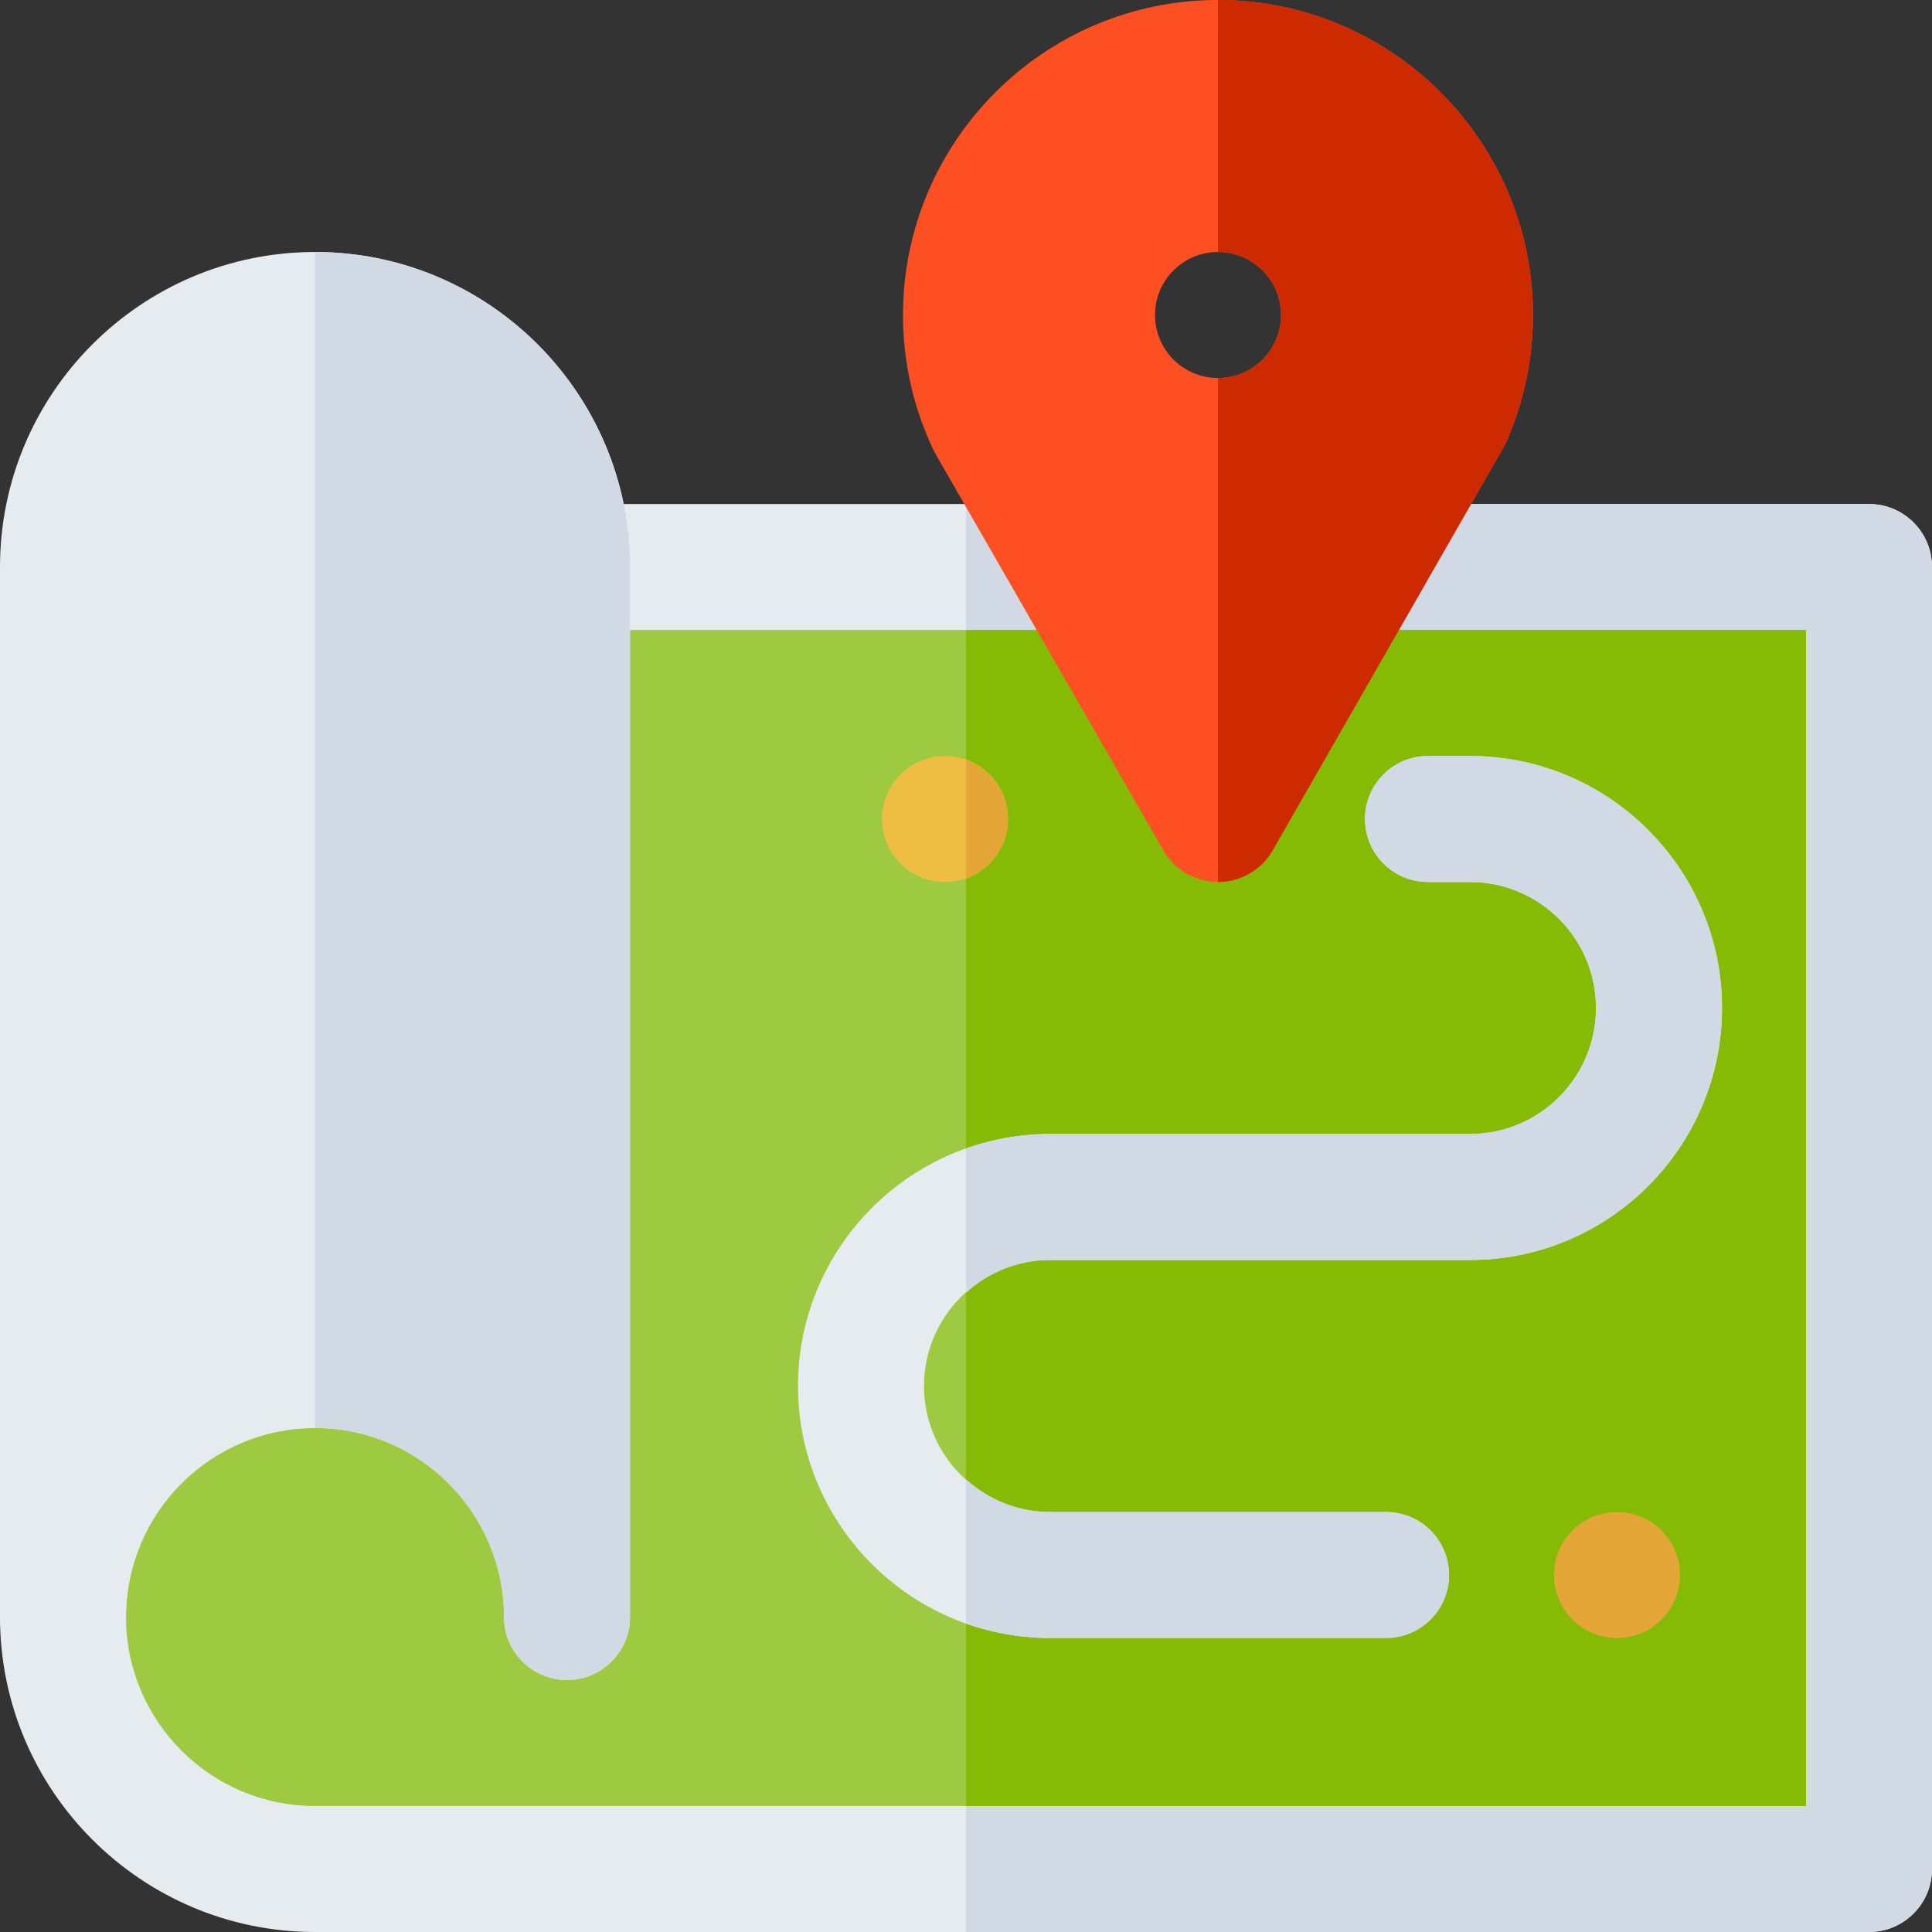 <?xml version="1.0" encoding="iso-8859-1"?>
<!-- Generator: Adobe Illustrator 19.0.0, SVG Export Plug-In . SVG Version: 6.00 Build 0)  -->
<svg version="1.1" id="Layer_1" xmlns="http://www.w3.org/2000/svg" xmlns:xlink="http://www.w3.org/1999/xlink" x="0px" y="0px"
	 viewBox="0 0 512 512" style="enable-background:new 0 0 512 512;" xml:space="preserve">
<rect x="0" y="0" width="512" height="512" fill="#333333" stroke="none"/>
<path style="fill:#E6EBF0;" d="M512,495.304c0,9.223-7.479,16.696-16.696,16.696H83.478C37.446,512,0,474.554,0,428.522
	s37.446-83.478,83.478-83.478c18.771,0,36.131,6.234,50.087,16.733V150.261c0-9.223,7.479-16.696,16.696-16.696h134.12
	c5.978,0,11.5,3.196,14.478,8.375l23.903,41.571l23.815-41.554c2.978-5.19,8.51-8.391,14.49-8.391h134.239
	c9.217,0,16.696,7.473,16.696,16.696V495.304z"/>
<path style="fill:#D1DAE4;" d="M495.304,133.565H361.066c-5.978,0-11.511,3.201-14.49,8.391l-23.815,41.554l-23.903-41.571
	c-2.979-5.179-8.5-8.375-14.478-8.375H256V512h239.304c9.217,0,16.696-7.473,16.696-16.696V150.261
	C512,141.038,504.521,133.565,495.304,133.565z"/>
<path style="fill:#9DCA40;" d="M478.609,478.609V166.957h-107.87c0,0-24.003,0-48.006,0s-48.006,0-48.006,0H83.478v211.478
	c-27.619,0-50.087,22.468-50.087,50.087s22.468,50.087,50.087,50.087C175.778,478.609,442.671,478.609,478.609,478.609z"/>
<path style="fill:#85BB04;" d="M332.249,166.957l-9.488,16.554l-9.52-16.554c-20.449,0-38.514,0-38.514,0H256v311.652
	c99.049,0,201.326,0,222.609,0V166.957h-107.87C370.739,166.957,352.688,166.957,332.249,166.957z"/>
<path style="fill:#FF5023;" d="M322.783,0c-46.032,0-83.478,37.446-83.478,83.478c0,12.452,2.717,24.484,8.065,35.761
	c0.196,0.396,0.392,0.777,0.609,1.158l60.326,104.968c2.978,5.185,8.5,8.375,14.478,8.375h0.011
	c5.978-0.006,11.5-3.207,14.478-8.391l61.217-106.864c0.304-0.538,0.587-1.092,0.837-1.657c4.597-10.636,6.934-21.853,6.934-33.348
	C406.261,37.446,368.815,0,322.783,0z M322.783,100.174c-9.22,0-16.696-7.475-16.696-16.696s7.475-16.696,16.696-16.696
	s16.696,7.475,16.696,16.696S332.003,100.174,322.783,100.174z"/>
<path style="fill:#E6EBF0;" d="M367.304,434.087h-89.043c-36.826,0-66.783-29.956-66.783-66.783s29.956-66.783,66.783-66.783
	h111.304c18.413,0,33.391-14.978,33.391-33.391c0-18.413-14.978-33.391-33.391-33.391h-11.13c-9.217,0-16.696-7.473-16.696-16.696
	s7.479-16.696,16.696-16.696h11.13c36.826,0,66.783,29.956,66.783,66.783s-29.956,66.783-66.783,66.783H278.261
	c-18.413,0-33.391,14.978-33.391,33.391c0,18.413,14.978,33.391,33.391,33.391h89.043c9.217,0,16.696,7.473,16.696,16.696
	S376.521,434.087,367.304,434.087z"/>
<circle style="fill:#E4A637;" cx="428.522" cy="417.391" r="16.696"/>
<circle style="fill:#EEBE43;" cx="250.435" cy="217.043" r="16.696"/>
<g>
	<path style="fill:#D1DAE4;" d="M367.304,434.087c9.217,0,16.696-7.473,16.696-16.696s-7.479-16.696-16.696-16.696h-89.043
		c-8.583,0-16.339-3.345-22.261-8.685v38.181c6.975,2.477,14.446,3.896,22.261,3.896H367.304z"/>
	<path style="fill:#D1DAE4;" d="M389.565,200.348h-11.13c-9.217,0-16.696,7.473-16.696,16.696s7.479,16.696,16.696,16.696h11.13
		c18.413,0,33.391,14.978,33.391,33.391c0,18.413-14.978,33.391-33.391,33.391H278.261c-7.815,0-15.285,1.419-22.261,3.896v38.18
		c5.921-5.339,13.678-8.685,22.261-8.685h111.304c36.826,0,66.783-29.956,66.783-66.783S426.391,200.348,389.565,200.348z"/>
</g>
<path style="fill:#E4A637;" d="M256,201.37v31.348c6.47-2.3,11.13-8.415,11.13-15.674C267.13,209.784,262.47,203.669,256,201.37z"/>
<path style="fill:#E6EBF0;" d="M150.261,445.217c-9.217,0-16.696-7.473-16.696-16.696c0-27.619-22.468-50.087-50.087-50.087
	s-50.087,22.468-50.087,50.087c0,9.223-7.479,16.696-16.696,16.696S0,437.744,0,428.522V150.261
	c0-46.032,37.446-83.478,83.478-83.478s83.478,37.446,83.478,83.478v278.261C166.957,437.744,159.478,445.217,150.261,445.217z"/>
<path style="fill:#D1DAE4;" d="M133.565,428.522c0,9.223,7.479,16.696,16.696,16.696s16.696-7.473,16.696-16.696V150.261
	c0-46.032-37.446-83.478-83.478-83.478v311.652C111.097,378.435,133.565,400.903,133.565,428.522z"/>
<path style="fill:#CD2A00;" d="M322.783,0v66.783c9.22,0,16.696,7.475,16.696,16.696s-7.475,16.696-16.696,16.696v133.565h0.011
	c5.978-0.006,11.5-3.207,14.478-8.391l61.217-106.864c0.304-0.538,0.587-1.092,0.837-1.657c4.597-10.636,6.934-21.853,6.934-33.348
	C406.261,37.446,368.815,0,322.783,0z"/>
<g>
</g>
<g>
</g>
<g>
</g>
<g>
</g>
<g>
</g>
<g>
</g>
<g>
</g>
<g>
</g>
<g>
</g>
<g>
</g>
<g>
</g>
<g>
</g>
<g>
</g>
<g>
</g>
<g>
</g>
</svg>
